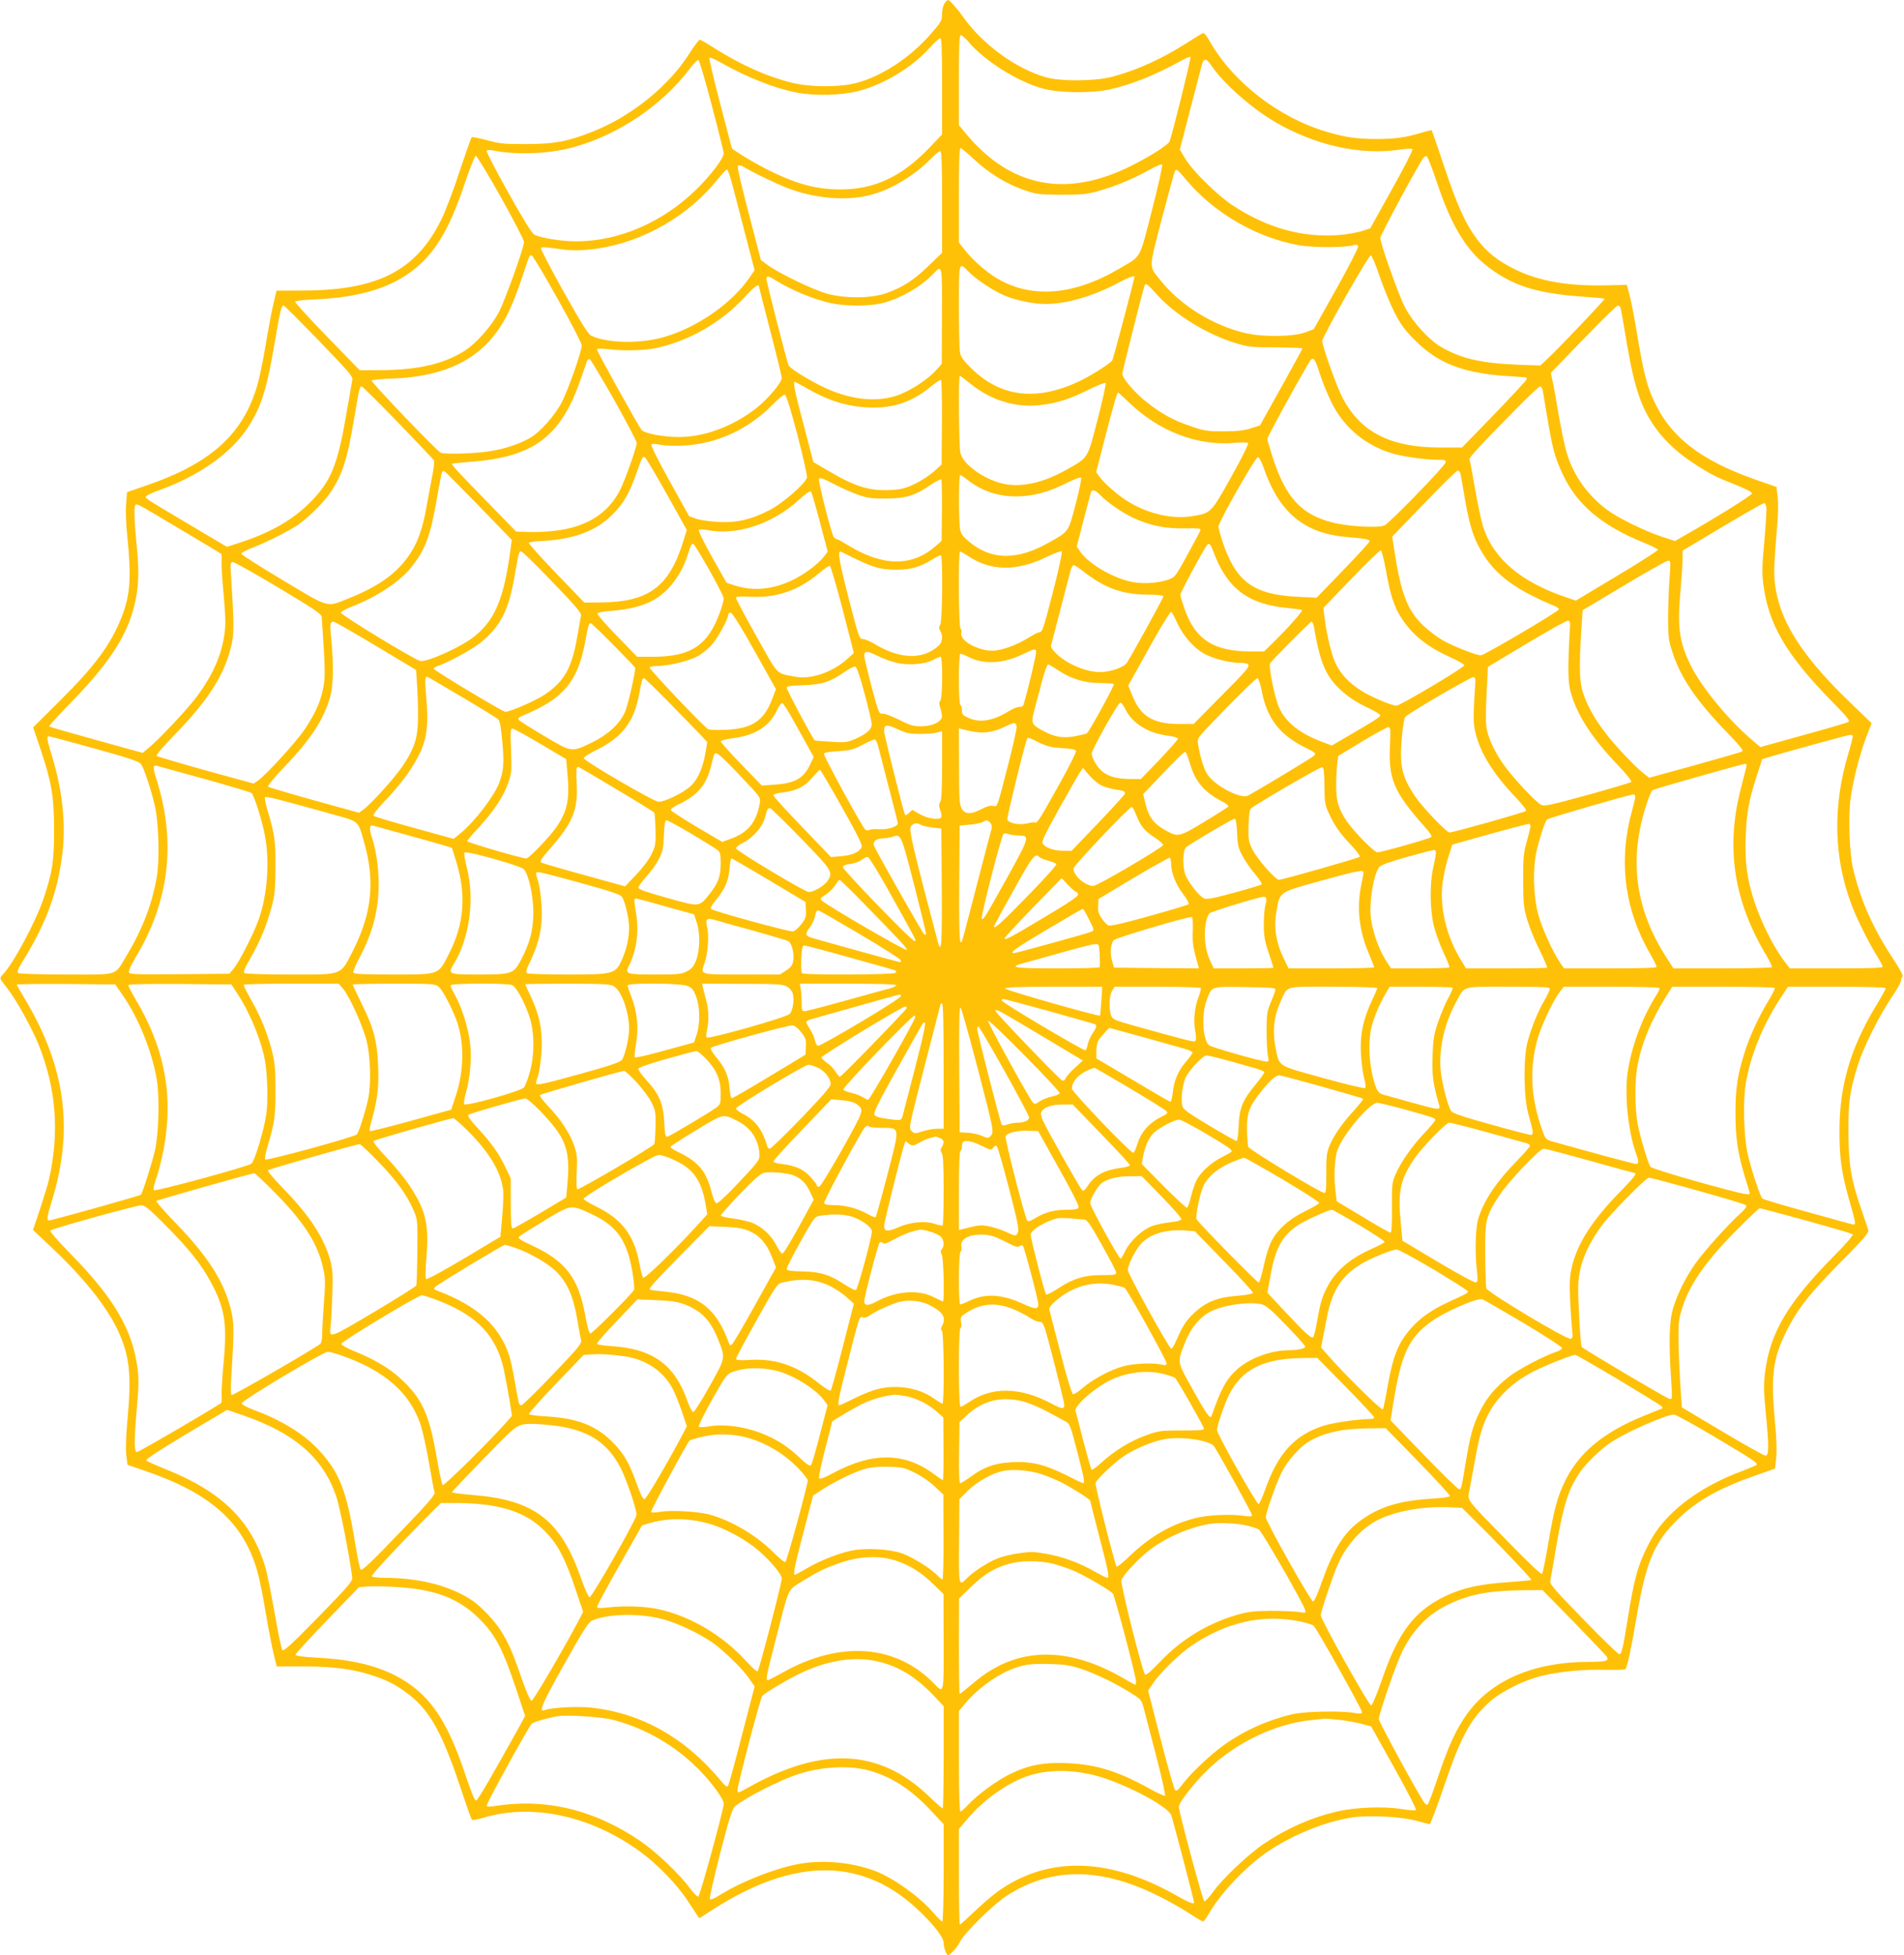 <?xml version="1.0" standalone="no"?>
<!DOCTYPE svg PUBLIC "-//W3C//DTD SVG 20010904//EN"
 "http://www.w3.org/TR/2001/REC-SVG-20010904/DTD/svg10.dtd">
<svg version="1.0" xmlns="http://www.w3.org/2000/svg"
 width="1247pt" height="1280pt" viewBox="0 0 1247 1280"
 preserveAspectRatio="xMidYMid meet">
<g transform="translate(0,1280) scale(0.1,-0.1)"
fill="#ffc107" stroke="none">
<path d="M6186 12778 c-9 -13 -16 -43 -16 -69 0 -43 -5 -52 -72 -129 -133
-154 -318 -277 -485 -322 -111 -30 -304 -30 -425 0 -167 41 -340 119 -519 233
-42 27 -81 49 -86 49 -6 0 -37 -42 -69 -92 -133 -210 -377 -408 -628 -508
-165 -66 -254 -83 -436 -83 -146 -1 -176 2 -260 25 -52 14 -98 23 -101 19 -4
-3 -39 -104 -79 -223 -39 -120 -92 -259 -117 -310 -164 -338 -417 -469 -905
-470 l-177 -1 -21 -89 c-11 -48 -34 -168 -50 -266 -16 -97 -41 -217 -55 -265
-93 -320 -305 -512 -731 -657 l-122 -42 -6 -76 c-4 -47 -1 -137 9 -227 26
-262 18 -374 -41 -521 -68 -173 -174 -316 -402 -542 l-175 -174 46 -136 c75
-223 91 -316 91 -532 1 -203 -10 -276 -66 -445 -53 -159 -203 -439 -273 -509
-12 -12 -15 -22 -9 -31 5 -6 26 -34 46 -61 59 -77 154 -250 199 -359 117 -287
140 -579 69 -890 -6 -27 -32 -112 -57 -188 l-47 -139 126 -119 c205 -193 355
-381 427 -533 79 -167 93 -290 67 -577 -11 -119 -14 -206 -9 -247 l8 -62 116
-40 c426 -145 642 -337 733 -652 14 -48 39 -169 55 -270 17 -101 40 -222 52
-271 l21 -87 172 0 c200 0 329 -17 459 -60 103 -35 156 -63 239 -127 132 -103
214 -251 324 -578 42 -126 80 -234 84 -238 4 -5 36 0 71 11 323 99 715 14
1039 -226 104 -76 236 -213 298 -308 28 -43 59 -89 67 -101 l15 -22 87 56
c544 351 998 344 1367 -21 93 -91 146 -163 146 -196 0 -30 19 -80 29 -80 15 1
61 51 77 85 27 57 217 245 306 303 294 190 616 189 1000 -3 59 -29 146 -79
193 -109 47 -31 90 -56 94 -56 5 0 21 21 36 48 84 144 248 316 397 416 164
108 368 190 542 217 106 17 323 6 420 -21 44 -12 84 -22 89 -23 5 -1 45 104
89 233 113 335 177 455 305 569 74 67 230 144 343 170 123 29 277 43 417 39
67 -1 124 0 128 4 12 12 35 117 74 344 64 369 116 490 278 645 120 116 265
197 497 278 l131 46 8 70 c5 46 2 127 -8 233 -28 303 -15 412 71 589 73 149
161 261 362 463 145 145 182 189 178 205 -2 11 -23 72 -45 136 -68 195 -84
296 -85 509 -1 197 9 266 61 435 34 112 139 322 217 438 36 53 66 105 66 115
0 10 4 22 10 28 7 7 -16 48 -66 124 -127 191 -215 391 -259 590 -23 104 -30
326 -16 444 16 123 60 295 104 411 l35 90 -138 133 c-352 337 -500 592 -500
864 0 40 7 150 15 243 11 112 13 194 8 239 l-8 68 -135 47 c-368 129 -565 284
-674 530 -42 95 -62 174 -101 406 -19 116 -43 240 -53 275 l-17 65 -135 -3
c-248 -6 -438 27 -595 103 -113 55 -188 114 -252 200 -76 101 -127 214 -214
473 -43 130 -81 237 -82 239 -2 2 -33 -5 -68 -16 -101 -31 -174 -41 -293 -41
-129 0 -200 10 -323 46 -315 91 -618 325 -772 597 -20 36 -37 55 -44 50 -7 -3
-53 -32 -102 -63 -167 -106 -327 -179 -489 -222 -110 -30 -339 -32 -436 -4
-200 57 -423 221 -550 406 -31 44 -82 100 -91 100 -5 0 -15 -10 -23 -22z m158
-253 c103 -123 327 -264 491 -306 105 -28 313 -30 430 -5 143 31 302 95 468
187 31 18 60 29 64 26 5 -6 -116 -495 -137 -553 -9 -22 -129 -99 -250 -159
-425 -213 -790 -142 -1082 208 l-48 58 0 295 c0 233 3 294 13 294 7 0 30 -20
51 -45z m-174 -290 l0 -315 -82 -86 c-183 -191 -360 -274 -582 -274 -158 0
-282 33 -463 121 -56 28 -135 72 -176 98 l-73 48 -77 293 c-42 161 -74 297
-71 302 3 4 38 -10 77 -33 171 -96 350 -167 494 -195 123 -23 293 -19 409 11
166 44 349 155 465 284 30 33 60 60 67 60 9 1 12 -68 12 -314z m-1508 -126
c43 -162 77 -302 78 -312 0 -32 -80 -139 -175 -233 -221 -218 -510 -344 -791
-344 -95 0 -227 21 -273 43 -17 8 -70 94 -172 276 -82 146 -145 269 -142 274
3 5 20 6 37 3 150 -31 354 -25 511 15 301 76 599 275 785 522 23 32 48 56 54
54 6 -2 46 -136 88 -298z m3270 264 c76 -114 258 -276 413 -368 265 -157 568
-224 827 -184 38 6 74 7 79 2 4 -4 -56 -123 -135 -263 l-142 -255 -55 -18
c-30 -9 -93 -21 -141 -25 -242 -21 -479 44 -707 195 -102 68 -262 226 -310
307 l-34 57 68 262 c38 144 72 277 77 295 12 42 30 41 60 -5z m-1547 -621 c96
-89 212 -160 330 -199 73 -25 94 -27 235 -28 132 0 168 3 239 23 108 29 234
82 335 138 44 25 83 41 87 37 5 -5 -25 -139 -66 -298 -84 -327 -68 -298 -206
-379 -305 -182 -585 -204 -815 -65 -69 42 -155 118 -205 182 l-39 49 0 309 c0
217 3 309 11 309 6 0 48 -35 94 -78z m-215 -274 l0 -333 -88 -85 c-99 -95
-166 -139 -274 -178 -100 -36 -272 -38 -393 -4 -90 25 -316 134 -386 186 l-46
34 -41 158 c-91 345 -116 453 -109 461 5 4 23 -1 40 -11 77 -46 248 -126 317
-149 175 -60 368 -72 515 -32 134 35 282 125 390 234 27 28 55 51 62 51 10 0
13 -68 13 -332z m-2889 30 c84 -150 152 -282 151 -293 -3 -45 -126 -385 -165
-459 -48 -91 -149 -205 -223 -252 -133 -85 -302 -125 -534 -127 l-154 -1 -213
219 c-117 121 -212 224 -210 230 2 6 64 13 143 16 288 13 495 78 647 204 135
112 225 267 322 558 33 97 65 177 71 177 7 0 81 -123 165 -272z m6130 98 c91
-274 186 -434 318 -540 164 -132 328 -186 623 -207 84 -6 155 -12 157 -15 4
-4 -290 -314 -369 -388 l-52 -49 -162 6 c-231 10 -364 42 -492 118 -78 47
-181 160 -231 255 -42 79 -163 419 -163 457 0 17 252 485 283 525 6 7 15 11
21 9 6 -2 36 -79 67 -171z m-4628 32 c9 -29 48 -178 87 -330 l72 -277 -33 -48
c-113 -166 -339 -325 -555 -388 -156 -47 -377 -43 -481 7 -21 10 -64 79 -181
287 -84 151 -151 279 -149 286 4 8 25 8 88 -1 111 -17 175 -17 289 0 297 45
593 216 780 452 29 35 56 64 60 64 5 0 15 -24 23 -52z m2991 -21 c182 -215
461 -375 737 -423 94 -16 304 -15 356 1 16 5 25 3 28 -7 3 -8 -61 -133 -142
-278 l-149 -265 -49 -19 c-82 -31 -280 -34 -397 -7 -213 49 -428 183 -556 344
-80 100 -80 68 7 404 44 166 82 306 86 313 10 17 17 11 79 -63z m-4122 -773
c89 -158 157 -290 158 -305 0 -37 -83 -276 -128 -367 -43 -86 -140 -197 -207
-237 -73 -42 -171 -75 -274 -90 -95 -15 -286 -20 -314 -9 -24 9 -459 463 -453
473 3 4 67 11 143 13 289 11 502 97 640 259 85 100 136 203 208 419 44 133 43
132 58 127 7 -2 83 -129 169 -283z m5384 146 c25 -74 69 -180 97 -235 42 -82
66 -115 137 -185 144 -145 305 -209 574 -230 72 -5 137 -10 144 -10 6 0 12 -5
12 -11 0 -6 -96 -109 -212 -230 l-213 -219 -135 0 c-335 0 -529 99 -649 329
-39 76 -131 334 -131 369 0 28 304 563 318 560 7 -2 34 -64 58 -138z m-2696
35 c50 -52 165 -129 239 -160 76 -32 190 -55 271 -55 133 0 310 51 467 135 74
39 113 54 113 42 0 -12 -139 -538 -145 -546 -11 -18 -116 -86 -192 -125 -291
-146 -535 -122 -733 74 -53 52 -68 74 -73 105 -4 22 -7 158 -7 303 0 290 0
289 60 227z m-171 -296 l-1 -311 -40 -45 c-60 -64 -178 -139 -261 -165 -143
-45 -317 -21 -491 66 -104 52 -204 116 -212 136 -12 29 -144 544 -144 562 0
24 13 23 58 -6 104 -65 243 -123 361 -150 94 -21 246 -22 333 -2 119 28 259
107 342 195 57 60 57 61 55 -280z m1404 147 c119 -135 330 -265 522 -323 82
-25 105 -27 263 -27 94 -1 172 -4 172 -7 0 -4 -63 -119 -139 -255 l-139 -249
-59 -19 c-44 -15 -87 -19 -178 -20 -109 0 -128 3 -215 33 -116 39 -197 84
-292 160 -76 59 -158 156 -158 184 0 13 132 534 145 575 8 22 20 13 78 -52z
m-2603 50 c0 -3 34 -134 75 -293 41 -158 75 -297 75 -308 0 -29 -88 -134 -163
-194 -151 -120 -341 -192 -508 -192 -97 -1 -223 22 -246 45 -16 16 -293 514
-293 527 0 8 21 9 73 3 97 -12 229 -9 302 5 221 44 439 169 592 336 57 63 93
90 93 71z m-2881 -357 c197 -204 223 -233 218 -257 -2 -15 -21 -121 -41 -235
-56 -327 -100 -432 -241 -572 -114 -113 -263 -197 -465 -261 l-74 -24 -231
137 c-327 194 -310 183 -294 197 8 7 43 23 79 36 244 86 454 229 565 385 99
140 139 257 191 565 37 218 47 260 61 260 5 0 109 -104 232 -231z m8525 214
c3 -10 21 -114 41 -232 51 -301 97 -432 199 -568 61 -80 142 -154 241 -218
102 -67 145 -89 275 -140 61 -24 105 -47 105 -55 0 -12 -232 -156 -442 -276
l-63 -36 -82 27 c-116 38 -292 124 -365 179 -125 95 -213 217 -259 361 -14 44
-39 159 -55 255 -16 96 -34 198 -41 227 l-11 52 213 220 c118 122 219 221 226
221 7 0 15 -8 18 -17z m-1969 -433 c15 -47 48 -128 73 -180 83 -171 231 -293
417 -343 71 -19 208 -37 283 -37 46 0 53 -3 50 -17 -5 -25 -367 -397 -401
-413 -39 -18 -239 -7 -339 19 -207 53 -307 163 -393 427 -19 59 -35 114 -35
121 0 12 169 322 268 491 31 55 40 47 77 -68z m-4622 -169 c81 -145 147 -271
147 -280 0 -31 -78 -249 -111 -313 -104 -197 -301 -282 -626 -270 l-53 2 -178
183 c-188 192 -247 255 -241 261 2 2 65 8 139 14 399 33 576 168 704 542 20
58 39 111 41 118 3 8 11 12 18 10 6 -3 78 -123 160 -267z m2330 109 c139 -113
303 -162 468 -141 110 14 189 40 313 102 55 27 103 46 107 42 4 -4 -19 -112
-52 -238 -68 -262 -59 -248 -202 -329 -155 -88 -302 -120 -421 -92 -125 30
-260 127 -276 201 -10 43 -14 505 -4 505 3 0 33 -22 67 -50z m-184 -256 l-2
-275 -51 -46 c-28 -25 -84 -62 -125 -81 -62 -30 -88 -36 -159 -40 -137 -7
-233 22 -411 128 l-94 55 -63 240 c-60 226 -72 285 -58 285 3 0 32 -16 64 -34
147 -86 268 -126 410 -133 164 -9 289 32 415 135 33 27 64 48 68 45 4 -3 7
-128 6 -279z m-3562 0 c125 -130 231 -241 235 -247 3 -7 0 -44 -7 -82 -8 -39
-26 -135 -40 -214 -29 -165 -64 -258 -130 -346 -81 -109 -198 -189 -378 -261
-152 -61 -123 -69 -434 117 -150 90 -273 168 -273 174 0 6 33 24 73 39 92 36
239 109 297 149 68 47 168 145 212 210 80 118 113 219 158 492 34 198 35 205
49 205 5 0 112 -106 238 -236z m7497 209 c3 -16 17 -98 31 -183 33 -198 48
-255 100 -365 92 -198 255 -336 529 -447 50 -20 92 -41 94 -47 2 -5 -118 -82
-267 -171 l-270 -162 -53 18 c-306 101 -488 255 -556 470 -12 38 -35 149 -52
248 -17 98 -33 183 -36 188 -6 9 66 88 306 331 79 81 150 147 157 147 6 0 14
-12 17 -27z m-2715 -73 c203 -196 453 -292 706 -269 39 4 74 3 79 -2 5 -4 -43
-101 -110 -221 -134 -240 -133 -238 -261 -258 -127 -20 -283 16 -414 96 -65
39 -158 120 -190 165 l-20 28 61 237 c60 230 76 284 83 284 2 0 32 -27 66 -60z
m-2167 -215 c37 -143 66 -270 63 -281 -8 -38 -157 -168 -242 -212 -122 -63
-216 -86 -338 -79 -55 3 -121 12 -146 21 l-46 17 -128 230 c-76 137 -124 234
-119 239 5 5 27 5 54 -1 25 -6 94 -9 155 -6 217 10 425 105 584 267 36 37 72
67 80 66 10 -1 35 -80 83 -261z m-856 -388 l132 -237 -24 -77 c-92 -294 -225
-393 -533 -397 l-114 -1 -183 190 c-101 105 -182 195 -180 200 1 6 29 11 62
12 224 9 372 62 484 173 73 72 112 140 159 274 36 103 39 108 54 103 6 -2 70
-110 143 -240z m3909 173 c102 -295 265 -432 547 -456 118 -10 148 -15 148
-27 0 -7 -79 -93 -174 -191 l-173 -179 -124 6 c-288 14 -403 97 -490 354 -16
48 -29 95 -29 105 0 30 243 458 259 455 8 -1 24 -31 36 -67z m-5136 -255 l213
-220 -7 -50 c-43 -331 -102 -474 -240 -583 -88 -70 -312 -170 -354 -159 -42
11 -521 302 -518 316 1 7 29 23 62 36 162 61 321 164 396 258 95 119 127 204
169 446 16 95 32 176 35 181 4 6 12 7 18 3 7 -5 108 -107 226 -228z m6425 218
c3 -10 14 -75 26 -145 25 -154 52 -253 87 -321 92 -183 222 -287 506 -405 15
-6 27 -16 27 -21 0 -13 -488 -301 -511 -301 -31 0 -176 57 -247 96 -37 21 -95
65 -130 98 -109 105 -150 216 -197 537 l-7 46 209 216 c114 119 213 216 220
216 6 1 14 -7 17 -16z m-3228 -44 c90 -72 199 -109 319 -109 107 0 209 27 325
85 51 26 96 43 100 38 5 -4 -11 -82 -35 -173 -49 -185 -43 -177 -170 -249
-207 -119 -376 -120 -521 -3 -48 39 -60 55 -66 87 -10 58 -10 355 1 355 4 0
26 -14 47 -31z m-711 -100 c58 -20 90 -24 180 -23 128 1 187 19 291 90 35 24
66 39 69 34 3 -5 5 -97 4 -205 l-2 -196 -41 -36 c-155 -134 -344 -132 -571 7
-36 22 -69 40 -74 40 -5 0 -14 6 -20 13 -15 19 -104 366 -97 382 4 11 28 2 98
-34 51 -27 125 -59 163 -72z m-255 -178 l51 -193 -27 -35 c-14 -19 -54 -55
-88 -80 -163 -121 -340 -158 -500 -104 l-48 16 -95 169 c-52 92 -91 172 -86
176 4 5 28 5 53 0 194 -38 427 38 603 198 38 36 73 60 78 55 4 -4 31 -95 59
-202z m1836 178 c43 -46 143 -115 215 -149 110 -51 209 -71 334 -69 92 2 109
0 107 -12 -2 -7 -40 -80 -85 -161 -79 -144 -82 -148 -127 -163 -70 -25 -175
-30 -253 -11 -120 28 -271 119 -322 194 l-23 34 44 171 c25 95 47 178 49 185
7 20 30 14 61 -19z m4363 -85 c1 -16 -5 -115 -14 -220 -15 -159 -16 -207 -6
-282 33 -258 150 -459 444 -759 113 -115 127 -133 110 -141 -10 -5 -143 -44
-296 -86 l-278 -77 -47 40 c-161 136 -339 352 -410 497 -73 149 -87 246 -67
472 8 92 15 192 15 222 l0 55 263 157 c144 86 267 156 272 154 6 -1 12 -16 14
-32z m-10387 -140 c145 -86 265 -158 267 -160 3 -2 4 -26 2 -52 -1 -26 5 -125
14 -220 12 -136 14 -190 5 -252 -19 -140 -76 -268 -179 -408 -62 -84 -257
-291 -322 -342 l-35 -29 -303 84 c-167 46 -306 86 -309 89 -3 3 60 72 139 153
249 255 367 433 418 635 29 115 34 216 17 388 -17 168 -20 263 -9 274 10 10
11 10 295 -160z m3464 -267 c52 -92 94 -175 94 -185 0 -11 -9 -44 -19 -74 -80
-232 -191 -308 -450 -308 l-98 0 -132 136 c-73 74 -130 141 -128 147 2 7 39
14 93 18 110 8 201 31 268 67 102 54 188 167 231 302 21 67 24 72 37 68 5 -2
52 -79 104 -171z m3299 126 c90 -244 226 -348 484 -373 51 -5 95 -11 98 -14 7
-6 -90 -116 -182 -206 l-66 -65 -92 0 c-238 2 -356 76 -427 273 -16 46 -30 90
-30 98 0 14 149 291 173 322 16 20 24 14 42 -35z m-1044 -250 c-69 -267 -74
-283 -96 -283 -8 0 -40 -17 -72 -37 -73 -46 -175 -83 -234 -83 -96 0 -215 67
-203 115 3 12 1 26 -5 29 -13 8 -16 506 -3 506 4 0 27 -14 52 -30 149 -100
319 -102 515 -6 50 24 94 40 99 36 4 -5 -19 -115 -53 -247z m2176 123 c28
-159 53 -238 102 -313 73 -112 169 -188 326 -259 47 -21 85 -43 85 -50 0 -14
-420 -264 -444 -264 -31 0 -173 60 -232 99 -79 50 -129 104 -164 172 -28 55
-62 195 -76 311 l-7 58 183 190 c101 105 188 189 194 187 5 -2 20 -61 33 -131z
m-5459 -76 c158 -164 192 -204 187 -222 -2 -13 -14 -76 -25 -140 -35 -202 -84
-289 -213 -376 -63 -41 -225 -112 -258 -112 -17 0 -469 272 -469 282 0 5 15
14 33 20 71 25 225 110 276 152 130 107 183 211 221 434 28 159 29 162 43 162
8 0 100 -90 205 -200z m1992 148 c114 -55 165 -68 263 -68 89 0 154 18 227 64
30 19 58 32 62 30 14 -9 10 -432 -4 -454 -10 -16 -10 -24 0 -40 19 -31 15 -74
-10 -97 -103 -94 -253 -90 -422 12 -32 19 -67 33 -78 32 -19 -2 -27 21 -91
270 -62 242 -74 313 -49 301 4 -2 50 -25 102 -50z m5324 -130 c-5 -68 -9 -184
-9 -258 0 -121 3 -144 29 -222 53 -164 155 -314 350 -516 85 -87 116 -126 107
-131 -7 -5 -147 -45 -312 -91 l-298 -82 -38 30 c-60 47 -194 190 -255 272 -70
93 -110 166 -139 250 -25 72 -28 173 -12 420 l8 125 270 161 c149 89 278 163
289 163 18 1 18 -5 10 -121z m-9109 -56 c240 -144 280 -171 282 -192 23 -332
25 -397 9 -468 -19 -92 -51 -163 -122 -269 -54 -80 -248 -293 -305 -334 l-28
-19 -313 86 c-172 48 -317 91 -322 95 -6 5 45 65 120 141 214 220 320 384 366
568 22 89 22 142 2 458 -7 96 -6 102 12 102 10 -1 145 -76 299 -168z m3694
-143 l73 -284 -44 -40 c-97 -87 -240 -136 -341 -115 -129 25 -104 0 -253 264
-74 132 -134 245 -134 252 0 9 24 11 98 7 165 -9 313 42 443 152 35 29 68 52
74 51 5 -1 43 -130 84 -287z m1580 247 c136 -106 253 -148 414 -149 62 0 107
-5 107 -10 0 -11 -213 -397 -241 -438 -21 -29 -109 -59 -175 -59 -90 0 -214
52 -284 119 -29 28 -40 45 -36 58 3 10 31 115 61 233 31 118 60 232 66 253 5
20 15 37 21 37 7 0 37 -20 67 -44z m615 -342 c41 -87 116 -168 189 -202 61
-29 159 -52 219 -52 26 0 50 -4 53 -10 10 -16 -12 -41 -191 -221 l-167 -169
-92 0 c-172 0 -255 50 -308 184 l-28 68 29 52 c16 28 77 138 136 244 59 105
112 190 117 186 5 -3 24 -39 43 -80z m-2771 -178 l139 -248 -26 -68 c-55 -140
-131 -190 -302 -198 -56 -2 -108 -1 -116 4 -33 20 -389 395 -383 404 3 6 26
10 51 10 68 0 192 29 252 58 29 14 73 47 98 74 42 45 114 175 114 206 0 7 8
12 17 10 10 -2 71 -99 156 -252z m5340 169 c-15 -247 -15 -364 1 -425 39 -153
138 -308 312 -489 57 -60 93 -105 88 -110 -5 -5 -135 -44 -288 -86 -246 -67
-282 -75 -303 -64 -33 18 -168 159 -231 244 -62 82 -109 175 -124 248 -8 36
-8 107 -2 232 l9 179 255 153 c140 84 262 152 270 150 10 -2 14 -13 13 -32z
m-7822 -133 l264 -158 8 -124 c4 -69 6 -168 4 -220 -4 -111 -28 -179 -102
-288 -49 -73 -207 -248 -255 -282 l-29 -21 -293 81 c-161 45 -297 85 -302 90
-5 5 41 61 111 134 171 178 259 315 298 464 18 70 20 215 5 361 -11 104 -9
121 14 121 8 0 132 -71 277 -158z m6145 121 c36 -214 73 -308 151 -387 61 -62
114 -98 208 -143 41 -19 75 -40 75 -47 0 -10 -39 -35 -251 -158 l-66 -39 -69
26 c-141 53 -235 128 -277 223 -28 61 -70 269 -59 289 13 21 263 273 272 273
5 0 12 -17 16 -37z m-4588 -116 c78 -79 142 -146 142 -149 0 -40 -48 -247 -67
-290 -35 -78 -111 -148 -216 -199 -135 -65 -130 -66 -310 41 -86 50 -161 98
-168 106 -9 11 -4 17 27 30 260 107 357 220 405 474 22 119 25 130 38 130 4 0
71 -64 149 -143z m2768 -41 c4 -11 -49 -235 -82 -348 -3 -11 -14 -17 -27 -16
-12 1 -44 -12 -72 -29 -102 -63 -188 -77 -262 -43 -37 16 -43 23 -43 49 0 16
-4 33 -10 36 -14 9 -13 335 0 335 6 0 29 -9 51 -20 100 -52 226 -46 354 15 82
39 84 39 91 21z m-931 -71 c78 -23 194 -17 252 13 23 12 47 22 53 22 15 0 14
-272 -2 -288 -9 -9 -8 -21 1 -50 7 -21 11 -47 10 -57 -7 -33 -67 -60 -135 -60
-52 0 -74 6 -146 43 -46 23 -95 41 -108 40 -23 -3 -26 4 -72 177 -26 99 -48
190 -48 202 0 32 19 33 81 2 30 -15 81 -35 114 -44z m1080 -56 c83 -55 170
-81 273 -81 45 0 84 -3 87 -7 5 -8 -162 -313 -177 -322 -5 -3 -40 -12 -77 -19
-80 -15 -137 -5 -215 38 -69 38 -74 49 -54 124 9 35 31 118 49 186 17 67 37
122 43 122 6 0 38 -19 71 -41z m-1273 -149 c26 -96 47 -187 47 -201 1 -33 -30
-62 -104 -95 -57 -25 -66 -26 -164 -20 -57 3 -105 7 -106 9 -26 36 -185 335
-183 345 2 10 29 14 108 16 120 3 179 22 270 86 30 21 62 37 70 36 11 -1 29
-52 62 -176z m-2639 -22 c122 -72 230 -138 239 -147 12 -12 19 -49 28 -149 12
-142 9 -187 -21 -268 -33 -87 -160 -253 -254 -330 l-44 -36 -257 71 c-142 39
-262 75 -267 80 -7 7 25 46 87 112 53 55 120 138 149 183 106 160 127 251 110
463 -11 127 -10 153 3 153 3 0 105 -59 227 -132z m6640 107 c-1 -11 -5 -78 -9
-150 -5 -104 -3 -143 10 -195 34 -135 117 -268 265 -423 44 -46 71 -81 65 -86
-10 -10 -476 -141 -500 -141 -21 0 -179 166 -229 240 -84 128 -100 196 -84
379 6 69 16 132 23 138 24 26 431 263 446 260 8 -1 14 -12 13 -22z m-5298
-127 c77 -79 169 -173 204 -209 l63 -67 -11 -67 c-18 -101 -48 -172 -93 -217
-45 -45 -172 -108 -215 -107 -30 0 -483 264 -490 285 -2 7 38 32 89 57 161 79
240 182 273 357 19 101 22 110 32 110 5 0 71 -64 148 -142z m3899 55 c35 -177
116 -282 278 -364 78 -39 80 -41 62 -58 -16 -15 -364 -224 -431 -260 -48 -25
-224 69 -268 143 -23 39 -46 115 -59 198 -7 36 -5 37 185 232 105 108 197 196
204 196 7 0 19 -33 29 -87z m-3071 -184 c32 -57 76 -136 97 -174 l39 -71 -23
-49 c-43 -91 -99 -123 -233 -132 l-84 -6 -134 139 c-74 76 -134 144 -135 150
0 6 39 16 87 22 144 19 237 81 285 189 11 24 25 42 31 40 7 -2 38 -50 70 -108z
m2174 74 c45 -97 151 -164 285 -180 35 -5 63 -13 63 -19 0 -6 -55 -68 -121
-138 l-122 -126 -68 0 c-84 0 -139 14 -182 47 -33 25 -72 89 -72 120 0 25 173
333 187 333 7 0 20 -17 30 -37z m-709 -120 c2 -12 -22 -119 -53 -240 -77 -299
-72 -286 -101 -279 -16 4 -41 -3 -74 -20 -71 -37 -108 -37 -131 1 -15 27 -18
59 -18 279 l-1 248 23 -6 c115 -33 184 -29 282 18 57 28 69 28 73 -1z m-772
-20 c49 -23 73 -28 139 -28 44 0 95 4 113 9 l32 9 0 -222 c0 -156 -4 -227 -12
-241 -10 -15 -10 -27 0 -55 8 -19 10 -39 7 -45 -13 -21 -89 -10 -140 19 l-50
29 -22 -20 c-18 -17 -24 -18 -28 -7 -16 47 -135 521 -135 541 0 47 15 48 96
11z m3217 -111 c-10 -212 28 -300 221 -517 38 -42 56 -69 50 -75 -11 -11 -326
-100 -353 -100 -21 0 -157 138 -201 204 -55 81 -70 134 -69 239 0 50 4 114 7
140 l7 48 155 94 c85 51 163 94 172 94 15 1 16 -11 11 -127z m-5564 18 l169
-100 7 -78 c17 -183 4 -255 -68 -363 -41 -61 -182 -209 -200 -209 -27 -1 -387
104 -387 113 0 5 34 46 76 90 97 105 160 200 192 290 23 68 24 80 19 215 -5
121 -4 142 9 142 8 0 91 -45 183 -100z m8595 52 c2 -4 -11 -57 -29 -117 -103
-342 -96 -680 22 -990 33 -89 114 -251 164 -330 21 -34 39 -67 39 -74 0 -8
-83 -11 -304 -11 l-304 0 -29 38 c-75 95 -162 270 -207 411 -45 143 -59 248
-53 411 6 158 20 238 73 402 l35 108 67 20 c119 35 497 139 509 139 6 1 14 -2
17 -7z m-11517 -82 c219 -60 292 -85 305 -101 20 -24 68 -169 93 -279 25 -112
31 -353 11 -466 -30 -173 -95 -341 -195 -507 -85 -140 -44 -127 -394 -127
-166 0 -308 4 -316 9 -12 7 -6 23 31 83 156 253 231 463 259 723 19 184 -4
394 -67 602 -36 118 -40 143 -25 143 5 0 139 -36 298 -80z m6190 38 c53 -26
80 -32 150 -36 59 -3 86 -9 90 -18 3 -8 -46 -105 -108 -216 -127 -229 -147
-260 -159 -253 -5 3 -29 1 -53 -6 -50 -12 -121 1 -130 25 -4 11 106 463 128
524 6 17 9 16 82 -20z m-1058 -15 c5 -21 37 -143 70 -271 34 -128 61 -237 61
-242 0 -21 -63 -42 -119 -39 -31 2 -62 0 -69 -5 -9 -5 -19 -3 -27 5 -26 28
-273 482 -269 494 3 8 36 14 94 17 76 5 98 10 157 41 37 19 73 35 80 36 7 0
17 -16 22 -36z m2045 -124 c34 -117 95 -188 214 -248 23 -12 40 -26 37 -31 -3
-5 -74 -50 -157 -100 -170 -103 -172 -103 -265 -50 -68 39 -99 82 -120 164
l-16 67 59 62 c164 173 209 217 218 214 4 -1 18 -37 30 -78z m-2950 -74 c137
-144 138 -146 132 -183 -23 -125 -74 -190 -186 -232 l-60 -22 -167 98 c-91 55
-168 104 -170 111 -2 6 20 22 49 36 123 57 183 126 213 245 9 37 19 73 21 80
8 28 37 5 168 -133z m6593 53 c-3 -13 -19 -75 -35 -138 -102 -391 -48 -740
172 -1105 19 -32 33 -62 30 -67 -3 -4 -149 -8 -325 -8 l-319 0 -44 68 c-206
319 -250 641 -135 999 16 51 35 96 42 100 14 9 585 171 606 172 9 1 12 -6 8
-21z m-10097 -78 c162 -45 300 -86 307 -92 17 -14 68 -175 88 -278 32 -172 16
-392 -42 -553 -32 -90 -126 -275 -163 -319 l-28 -33 -326 -3 c-283 -2 -327 -1
-332 12 -3 9 16 52 44 98 221 366 267 756 137 1165 -25 80 -24 97 3 89 10 -3
150 -41 312 -86z m2695 -66 c135 -80 247 -149 250 -155 3 -5 7 -55 8 -111 2
-96 0 -107 -27 -162 -17 -35 -59 -91 -101 -134 l-71 -75 -264 73 c-146 40
-273 77 -283 82 -15 8 -7 20 58 95 146 166 181 253 172 419 -5 91 -3 114 10
114 2 0 114 -66 248 -146z m4639 21 c1 -113 3 -124 33 -188 36 -77 70 -124
151 -210 32 -34 51 -62 46 -67 -10 -9 -505 -150 -528 -150 -23 0 -144 138
-173 198 -26 52 -28 66 -26 156 2 66 7 104 15 112 26 25 453 274 467 271 10
-1 14 -29 15 -122z m-1465 5 c20 -10 55 -21 76 -25 76 -12 86 -16 83 -30 -2
-7 -81 -95 -176 -194 l-174 -181 -54 0 c-59 0 -111 17 -133 44 -12 14 1 42
104 229 65 116 127 225 138 241 l20 28 39 -46 c22 -26 57 -55 77 -66z m-1694
-146 c106 -189 136 -250 128 -262 -21 -33 -59 -50 -129 -57 l-72 -6 -188 196
c-104 108 -189 201 -189 208 0 7 24 15 62 19 88 10 142 37 193 97 24 28 46 51
50 51 4 0 69 -111 145 -246z m5195 71 c0 -8 -9 -48 -20 -88 -92 -326 -53 -647
116 -939 24 -42 44 -82 44 -88 0 -7 -99 -10 -304 -10 l-303 0 -26 38 c-54 82
-120 230 -144 321 -31 118 -35 294 -10 407 19 83 55 195 69 209 8 9 533 161
566 164 6 0 12 -6 12 -14z m-8565 -107 c216 -60 197 -45 239 -191 73 -251 52
-462 -67 -700 -90 -178 -64 -167 -416 -167 -157 0 -292 4 -299 9 -11 6 -2 28
37 96 65 113 106 214 139 334 22 83 25 118 26 261 1 172 -5 218 -50 368 -14
45 -22 87 -19 92 5 9 65 -6 410 -102z m5300 -22 c28 -69 52 -97 123 -143 29
-19 51 -40 49 -46 -6 -18 -430 -267 -456 -267 -53 0 -131 67 -131 114 0 18
370 408 383 403 5 -1 19 -29 32 -61z m-2196 -148 c204 -210 207 -216 172 -274
-19 -31 -91 -74 -124 -74 -26 0 -477 271 -477 286 0 8 22 25 49 38 64 33 125
103 141 163 16 60 19 65 35 61 7 -2 99 -92 204 -200z m2853 40 c3 -81 8 -101
36 -153 18 -33 55 -87 83 -119 27 -32 46 -62 42 -66 -4 -4 -86 -29 -182 -55
-140 -38 -178 -45 -197 -36 -32 14 -109 115 -123 160 -18 61 -14 155 7 174 25
22 305 187 318 187 8 0 13 -33 16 -92z m-3570 -9 c84 -50 161 -98 171 -107 13
-11 17 -31 17 -80 0 -87 -15 -130 -66 -196 -77 -97 -64 -96 -283 -35 -134 37
-191 57 -191 67 0 7 24 40 53 73 30 32 67 85 83 116 25 50 29 72 32 156 3 71
7 97 17 97 7 0 82 -41 167 -91z m1953 75 c8 -9 13 -24 11 -33 -3 -9 -44 -164
-91 -346 -47 -181 -90 -347 -96 -367 -24 -92 -29 -29 -27 345 l3 382 65 6 c36
3 74 10 85 17 26 15 31 15 50 -4z m-454 -14 c10 -6 45 -14 77 -18 l57 -7 3
-388 c2 -377 -3 -442 -27 -349 -168 634 -191 735 -174 754 18 20 36 23 64 8z
m3993 -11 c-1 -8 -12 -52 -25 -99 -21 -75 -24 -106 -23 -255 0 -155 3 -178 27
-260 15 -49 51 -138 81 -197 29 -59 51 -110 48 -113 -3 -3 -124 -5 -268 -5
l-263 0 -41 68 c-90 153 -132 337 -112 493 6 46 22 121 37 166 l26 83 52 15
c265 75 444 123 452 121 6 -2 9 -9 9 -17z m-7364 -54 c113 -31 226 -63 252
-71 l48 -15 25 -80 c70 -223 57 -413 -44 -612 -71 -141 -59 -137 -368 -137
-201 0 -255 3 -259 13 -2 7 16 52 41 99 87 164 125 310 125 483 0 105 -17 222
-46 308 -17 50 -13 80 8 72 7 -2 105 -29 218 -60z m4009 -5 c78 0 76 -7 -74
-278 -149 -267 -153 -274 -165 -267 -10 6 129 548 143 557 6 3 21 2 34 -3 14
-5 41 -9 62 -9z m-682 -324 c45 -176 81 -322 78 -324 -2 -2 -8 -1 -13 2 -10 6
-315 545 -328 579 -10 26 14 47 55 48 20 1 47 5 61 9 62 21 58 31 147 -314z
m3417 208 c-1 -10 -8 -54 -18 -96 -23 -109 -21 -271 4 -378 12 -46 40 -126 64
-176 24 -51 42 -95 38 -98 -3 -3 -90 -6 -193 -6 l-188 0 -19 28 c-53 75 -98
192 -113 296 -14 102 15 287 54 340 9 12 70 34 183 66 93 26 174 47 179 45 6
-1 10 -11 9 -21z m-5973 -105 c32 -36 62 -176 62 -284 -1 -114 -22 -197 -80
-308 -49 -93 -60 -97 -280 -97 -194 0 -201 3 -164 64 106 171 141 426 89 633
-14 52 -20 97 -16 101 14 14 370 -87 389 -109z m3376 80 c7 -7 33 -17 59 -24
27 -7 50 -17 52 -23 2 -7 -83 -101 -189 -209 -172 -177 -219 -219 -219 -198 0
4 57 110 128 236 124 224 141 246 169 218z m-970 -251 c176 -317 167 -298 151
-298 -18 0 -468 465 -468 483 0 10 16 17 49 21 27 4 60 15 73 26 13 11 30 19
39 20 10 0 65 -89 156 -252z m1833 208 c0 -58 29 -133 76 -196 28 -36 43 -65
38 -70 -5 -5 -122 -40 -259 -78 -179 -50 -255 -67 -268 -60 -9 5 -29 26 -43
47 -19 30 -25 49 -22 82 l3 44 229 137 c127 75 233 135 238 132 4 -3 8 -20 8
-38z m-2634 -108 l239 -143 3 -51 c3 -45 -1 -57 -30 -95 -19 -24 -43 -45 -54
-47 -25 -4 -523 133 -537 147 -6 6 5 26 31 58 60 72 84 128 90 206 3 37 8 67
12 67 5 0 115 -64 246 -142z m3894 49 c0 -6 -7 -44 -15 -82 -31 -147 -14 -300
50 -448 19 -46 35 -86 35 -90 0 -4 -126 -7 -280 -7 l-281 0 -36 75 c-47 99
-61 196 -44 293 24 137 11 127 286 204 250 69 285 76 285 55z m-5130 -67 c186
-51 260 -75 272 -90 20 -25 48 -142 48 -203 0 -67 -17 -143 -46 -208 -43 -96
-53 -99 -357 -99 -139 0 -258 4 -265 8 -10 7 -5 26 23 83 58 123 79 224 72
354 -3 61 -13 133 -21 160 -20 63 -20 65 2 65 10 0 132 -31 272 -70z m3250
-60 c5 0 10 -8 10 -17 0 -13 -70 -59 -223 -150 -233 -139 -257 -151 -257 -135
0 5 84 96 186 201 l187 192 43 -46 c24 -25 48 -45 54 -45z m-1420 -47 c274
-280 312 -321 309 -332 -4 -11 -526 292 -558 324 -11 11 -7 17 27 38 22 14 49
42 62 61 12 20 25 36 28 36 4 0 63 -57 132 -127z m2663 5 c2 -7 -1 -29 -6 -48
-6 -19 -10 -75 -10 -125 0 -73 6 -107 32 -183 17 -51 31 -95 31 -98 0 -2 -88
-4 -196 -4 l-195 0 -27 58 c-40 87 -42 240 -3 301 7 11 320 108 358 110 6 1
13 -5 16 -11z m-3918 -57 l170 -47 17 -50 c24 -69 23 -180 -2 -248 -17 -44
-28 -58 -61 -75 -35 -19 -57 -21 -207 -21 -192 0 -201 3 -172 59 49 98 66 223
46 340 -8 47 -13 88 -10 93 6 9 -4 12 219 -51z m2758 -82 c35 -70 35 -70 14
-79 -27 -12 -492 -140 -507 -140 -33 0 14 34 218 155 125 74 230 135 234 135
3 0 22 -32 41 -71z m-1495 -99 c144 -85 262 -161 262 -167 0 -7 -2 -13 -4 -13
-7 0 -544 149 -583 161 -39 13 -41 25 -9 68 14 19 28 48 32 65 8 40 13 48 28
44 7 -2 130 -73 274 -158z m2174 28 c-4 -78 2 -113 34 -226 l6 -22 -278 2
-278 3 -13 45 c-14 47 -10 107 10 134 12 16 490 157 512 152 6 -2 9 -37 7 -88z
m-2872 -3 c113 -32 213 -61 222 -66 23 -12 41 -82 33 -129 -5 -29 -15 -43 -47
-64 l-40 -26 -249 0 c-282 0 -272 -3 -244 77 21 63 30 176 16 233 -12 56 -4
63 58 45 25 -8 138 -39 251 -70z m2262 -157 c2 -40 2 -76 0 -80 -2 -5 -127 -8
-278 -8 -269 0 -320 6 -236 30 20 5 132 37 247 69 116 33 222 60 237 60 26 1
26 0 30 -71z m-1629 -19 c161 -44 293 -82 295 -84 2 -2 1 -8 -3 -14 -7 -13
-593 -15 -611 -3 -7 4 -9 37 -6 95 3 68 8 87 19 87 9 0 146 -36 306 -81z
m-4770 -244 c104 -149 191 -365 223 -549 20 -112 14 -353 -11 -466 -18 -80
-81 -280 -93 -292 -7 -7 -582 -168 -601 -168 -17 0 -14 21 23 143 140 462 82
871 -185 1313 -27 45 -49 85 -49 88 0 3 145 5 322 4 l323 -3 48 -70z m745 20
c86 -129 160 -306 187 -447 16 -85 21 -261 10 -346 -15 -107 -76 -312 -99
-331 -22 -18 -628 -183 -638 -173 -5 5 -1 28 7 53 30 85 56 195 70 299 42 309
-19 595 -191 887 -30 51 -54 97 -54 103 0 7 103 9 337 8 l338 -3 33 -50z m698
23 c44 -53 131 -245 155 -343 26 -106 30 -285 10 -380 -19 -87 -61 -218 -74
-232 -17 -17 -590 -174 -600 -164 -5 5 3 46 17 92 45 151 51 197 50 369 -1
143 -4 178 -26 261 -32 119 -75 221 -137 330 -27 46 -47 87 -44 92 2 4 143 7
313 7 l308 0 28 -32z m627 12 c26 -21 94 -152 122 -235 47 -142 43 -323 -12
-485 l-28 -85 -264 -73 c-145 -40 -266 -70 -269 -67 -3 3 0 25 6 48 42 144 54
232 49 367 -6 170 -28 256 -107 416 -33 67 -60 124 -60 128 0 3 121 6 269 6
252 0 270 -1 294 -20z m480 11 c29 -11 85 -116 117 -216 31 -99 31 -241 0
-353 -12 -45 -30 -91 -39 -102 -21 -24 -382 -125 -391 -109 -4 6 1 40 12 77
27 99 38 224 27 321 -11 97 -56 242 -100 317 -16 28 -29 57 -29 63 0 14 366
16 403 2z m664 -6 c51 -26 103 -167 103 -282 0 -61 -28 -178 -48 -203 -13 -15
-84 -39 -269 -90 -245 -68 -293 -78 -293 -62 0 4 7 30 16 57 8 28 18 100 21
160 7 129 -14 231 -72 354 -19 40 -35 75 -35 77 0 2 123 4 273 4 224 0 279 -3
304 -15z m486 0 c29 -12 39 -24 56 -70 26 -69 27 -179 3 -250 l-17 -50 -190
-52 c-104 -29 -192 -50 -197 -45 -4 4 0 45 8 92 18 102 7 209 -32 306 -13 33
-24 66 -24 72 0 19 347 16 393 -3z m651 -4 c17 -9 34 -30 38 -46 11 -40 1
-110 -20 -133 -19 -22 -531 -167 -544 -154 -4 4 -3 25 2 47 14 60 12 134 -6
200 -9 33 -19 70 -21 83 l-5 22 263 -1 c231 0 268 -3 293 -18z m716 9 c0 -5
-19 -14 -42 -21 -24 -6 -155 -42 -291 -80 -136 -38 -256 -69 -267 -69 -18 0
-20 7 -20 59 0 32 -3 73 -6 90 l-6 31 316 0 c195 0 316 -4 316 -10z m1343
-102 c-3 -51 -7 -95 -9 -97 -7 -8 -618 166 -622 177 -3 9 79 12 317 12 l320 0
-6 -92z m651 84 c3 -5 -4 -32 -15 -61 -26 -68 -34 -152 -21 -221 6 -33 7 -59
1 -64 -9 -10 -39 -2 -392 96 -133 37 -150 44 -159 67 -17 42 -14 136 6 165
l16 26 280 0 c153 0 281 -4 284 -8z m489 -12 c-1 -8 -14 -44 -29 -80 -26 -59
-28 -76 -29 -185 0 -66 4 -139 8 -162 8 -37 6 -43 -8 -43 -34 0 -360 93 -377
107 -41 35 -50 200 -17 290 36 98 23 94 253 91 172 -3 201 -5 199 -18z m667
11 c0 -5 -16 -42 -35 -82 -58 -122 -79 -225 -72 -349 4 -58 13 -130 21 -160 9
-30 12 -58 7 -63 -5 -5 -130 25 -277 66 -308 85 -284 69 -312 209 -19 99 -8
195 32 284 53 115 15 104 346 104 164 0 290 -4 290 -9z m493 3 c4 -4 -9 -34
-28 -68 -18 -33 -48 -104 -66 -156 -28 -83 -33 -111 -37 -225 -4 -127 3 -180
44 -322 9 -32 -5 -30 -171 16 -77 22 -159 44 -183 51 -35 9 -46 18 -57 44 -43
103 -59 276 -35 391 13 62 52 158 96 232 l25 43 203 0 c111 0 206 -3 209 -6z
m637 -8 c0 -8 -16 -42 -35 -75 -44 -74 -89 -188 -112 -277 -27 -108 -24 -363
7 -469 34 -122 36 -135 14 -135 -11 1 -129 31 -263 69 -178 49 -248 73 -257
87 -23 34 -62 189 -69 270 -12 140 25 304 101 443 60 110 29 101 341 101 231
0 273 -2 273 -14z m720 4 c0 -5 -13 -32 -30 -58 -90 -146 -159 -338 -181 -499
-20 -148 5 -381 55 -522 20 -55 20 -71 0 -71 -14 0 -281 72 -540 145 -50 14
-52 17 -72 72 -79 219 -88 417 -27 618 26 85 99 238 141 292 l25 33 315 0
c199 0 314 -4 314 -10z m754 2 c2 -4 -16 -41 -41 -82 -62 -101 -125 -237 -157
-340 -46 -146 -60 -233 -60 -395 0 -166 15 -266 64 -427 17 -53 30 -99 30
-102 0 -14 -63 0 -344 78 -164 46 -302 90 -307 97 -17 27 -67 194 -83 278 -20
105 -21 285 -1 388 28 147 90 296 186 448 l41 65 333 0 c184 0 336 -3 339 -8z
m726 -2 c0 -6 -31 -62 -69 -124 -163 -272 -234 -517 -234 -811 0 -181 14 -277
68 -466 40 -139 42 -152 18 -145 -10 2 -144 39 -298 82 -154 42 -286 81 -292
87 -15 11 -75 194 -98 297 -25 116 -31 345 -11 460 32 183 110 375 222 548
l54 82 320 0 c208 0 320 -4 320 -10z m-6450 -52 c0 -17 -528 -331 -544 -325
-7 3 -16 20 -20 38 -3 19 -18 51 -31 71 -14 21 -25 42 -25 47 0 6 17 15 38 20
20 6 156 44 302 85 146 41 268 75 273 75 4 1 7 -5 7 -11z m972 -98 c160 -45
295 -83 300 -86 13 -8 10 -21 -17 -60 -13 -20 -27 -51 -31 -70 -3 -19 -10 -37
-15 -40 -11 -6 -549 313 -549 326 0 6 5 10 10 10 6 0 141 -36 302 -80z m-692
-360 l0 -410 -44 0 c-24 0 -67 -8 -95 -17 -50 -16 -53 -16 -71 3 -19 19 -18
24 85 424 58 223 105 406 105 408 0 1 5 2 10 2 7 0 10 -143 10 -410z m-242
380 c-5 -15 -428 -450 -438 -450 -4 0 -17 16 -28 34 -12 19 -37 45 -56 58 -20
13 -36 29 -36 35 0 13 526 332 548 333 8 0 12 -5 10 -10z m468 -406 c96 -369
102 -400 89 -421 -18 -27 -21 -28 -70 -7 -21 9 -61 17 -89 18 l-51 3 -3 414
c-2 312 1 410 9 402 7 -7 58 -191 115 -409z m415 225 l271 -162 -50 -46 c-28
-25 -56 -56 -62 -69 -7 -15 -16 -20 -25 -15 -24 14 -435 442 -435 454 0 17 9
12 301 -162z m-837 99 c-69 -136 -289 -518 -298 -518 -6 0 -22 8 -36 17 -13 9
-46 22 -74 28 -27 6 -51 16 -53 22 -5 14 447 483 465 483 9 0 8 -8 -4 -32z
m956 -475 c0 -6 -23 -16 -51 -22 -28 -6 -65 -21 -81 -32 -25 -18 -32 -19 -43
-8 -24 26 -295 519 -294 536 0 20 469 -454 469 -474z m-945 174 c-40 -155 -77
-298 -82 -317 -11 -39 -8 -38 -117 -23 -37 5 -63 14 -69 24 -8 13 23 77 148
300 87 156 162 290 168 296 29 38 18 -24 -48 -280z m-747 224 c29 -38 33 -50
30 -95 l-3 -51 -235 -142 c-129 -78 -240 -142 -246 -143 -7 0 -13 27 -16 68
-6 77 -30 133 -91 205 -24 29 -36 52 -31 57 14 14 506 150 534 147 15 -1 36
-18 58 -46z m1330 -251 c89 -160 162 -297 162 -305 0 -20 -32 -35 -73 -35 -19
0 -49 -5 -67 -11 -24 -9 -34 -9 -40 0 -10 16 -160 601 -160 624 0 9 4 17 8 17
4 0 81 -131 170 -290z m909 220 c120 -34 242 -68 271 -76 28 -8 52 -19 52 -25
0 -6 -18 -31 -39 -55 -53 -61 -82 -125 -90 -204 -4 -36 -11 -64 -16 -63 -6 1
-117 65 -247 143 l-238 141 0 45 c0 25 5 55 11 67 10 20 69 87 76 87 1 0 100
-27 220 -60z m-2864 -141 c69 -72 97 -136 97 -226 0 -70 -1 -73 -32 -96 -46
-34 -300 -185 -318 -189 -12 -2 -16 16 -20 97 -6 119 -32 181 -117 274 -29 33
-53 65 -53 73 0 9 61 30 183 65 100 28 188 52 196 52 8 1 37 -22 64 -50z
m3425 -14 c70 -20 151 -42 180 -51 28 -8 52 -19 52 -25 0 -5 -25 -40 -55 -77
-88 -105 -109 -158 -113 -274 -2 -54 -8 -98 -13 -98 -6 0 -86 45 -180 101
-131 78 -170 106 -175 126 -13 49 2 159 27 200 36 58 109 133 131 133 11 0 77
-16 146 -35z m-2690 -46 c46 -23 82 -69 82 -107 0 -16 -57 -82 -192 -222 -106
-110 -199 -200 -206 -200 -7 0 -14 6 -16 13 -31 108 -79 173 -158 213 -26 13
-48 30 -48 37 0 15 447 285 474 286 11 1 40 -9 64 -20z m2035 -130 c122 -72
230 -140 241 -149 18 -18 17 -19 -33 -44 -76 -39 -127 -97 -150 -169 -10 -34
-23 -63 -28 -64 -16 -6 -403 399 -403 420 0 55 63 113 148 136 2 1 103 -58
225 -130z m-3224 36 c38 -42 83 -102 98 -133 26 -52 28 -65 26 -160 -1 -56 -5
-107 -8 -112 -11 -19 -494 -302 -504 -296 -6 4 -7 49 -4 114 5 93 2 115 -17
172 -27 79 -89 174 -171 259 -36 38 -57 67 -52 72 8 8 522 156 550 158 6 1 43
-33 82 -74z m4489 -29 c145 -41 266 -76 269 -79 3 -4 -25 -39 -61 -79 -79 -86
-131 -162 -160 -232 -17 -43 -21 -71 -20 -178 1 -103 -2 -128 -13 -128 -24 0
-493 284 -498 302 -3 9 -7 59 -8 110 -2 111 14 154 94 254 57 71 94 104 118
104 9 0 134 -34 279 -74z m-5122 -158 c173 -179 201 -255 179 -491 l-7 -77
-167 -100 c-91 -54 -173 -100 -181 -102 -12 -3 -14 22 -15 162 l0 165 -37 77
c-43 90 -90 155 -183 256 -43 46 -64 77 -58 83 9 9 345 106 374 108 8 1 51
-36 95 -81z m2073 44 c52 -38 53 -34 -93 -296 -79 -140 -144 -246 -152 -246
-8 0 -14 4 -14 9 0 4 -18 29 -40 54 -46 51 -100 76 -187 86 -33 3 -58 11 -58
17 0 7 85 101 190 209 l189 198 70 -6 c45 -4 79 -13 95 -25z m3579 -32 c194
-54 212 -60 212 -72 0 -6 -33 -46 -74 -89 -82 -87 -150 -185 -187 -269 -22
-51 -24 -66 -23 -217 1 -115 -2 -163 -10 -163 -6 0 -88 46 -181 103 l-170 102
-7 50 c-14 110 -9 232 13 290 38 102 210 305 259 305 11 0 86 -18 168 -40z
m-1975 -165 c103 -106 187 -198 187 -203 0 -6 -24 -13 -52 -17 -112 -14 -178
-48 -223 -117 -23 -34 -29 -38 -40 -27 -8 8 -73 120 -145 249 -115 205 -130
238 -121 258 16 33 66 51 141 51 l65 0 188 -194z m-2385 87 c90 -44 143 -125
146 -226 1 -30 -14 -49 -133 -175 -76 -81 -140 -141 -148 -139 -10 2 -22 31
-34 77 -33 130 -83 192 -206 253 -35 17 -63 34 -63 39 0 4 75 53 168 109 184
111 175 109 270 62z m-1759 -71 c135 -136 208 -258 225 -374 4 -26 2 -108 -5
-181 l-12 -133 -239 -143 c-138 -82 -243 -139 -248 -134 -5 5 -4 68 3 147 17
212 -4 303 -110 463 -29 45 -96 128 -149 183 -56 59 -93 106 -88 111 9 8 496
148 522 149 7 1 52 -39 101 -88z m4819 -7 c155 -92 184 -112 177 -124 -3 -4
-29 -19 -59 -34 -70 -34 -141 -98 -168 -150 -12 -22 -29 -72 -38 -110 -9 -39
-21 -71 -26 -73 -5 -2 -74 62 -153 141 l-143 145 6 38 c13 74 37 130 69 163
33 34 138 90 170 90 10 0 84 -39 165 -86z m1859 1 c131 -36 246 -68 256 -71 9
-3 17 -10 17 -16 0 -5 -36 -47 -80 -92 -137 -140 -216 -256 -256 -376 -21 -60
-26 -225 -11 -353 6 -55 5 -68 -7 -73 -8 -3 -115 55 -248 134 l-233 139 -12
129 c-19 192 -1 274 88 406 54 78 209 238 231 238 10 0 125 -29 255 -65z
m-4054 39 c4 -4 40 -7 81 -8 123 -2 121 14 38 -306 -39 -150 -74 -275 -77
-278 -3 -4 -27 5 -53 20 -66 37 -145 58 -218 58 -43 0 -63 4 -67 14 -4 10 197
386 259 484 15 22 26 27 37 16z m1241 -271 c83 -148 134 -248 130 -257 -5 -13
-22 -16 -80 -16 -80 0 -145 -18 -207 -57 -25 -16 -43 -21 -49 -15 -14 14 -150
541 -142 554 14 22 71 37 141 35 l72 -2 135 -242z m-780 197 c28 -10 33 -30
14 -60 -10 -16 -10 -24 0 -40 9 -14 12 -83 12 -243 0 -123 -3 -226 -6 -229 -3
-4 -26 1 -51 9 -63 22 -161 13 -240 -22 -70 -31 -93 -28 -93 10 0 21 117 492
136 544 4 11 8 11 22 -3 24 -21 34 -20 77 5 20 12 51 25 68 29 18 5 33 8 34 9
1 1 13 -3 27 -9z m275 -51 c60 -30 63 -30 76 -13 9 13 17 16 24 9 5 -5 41
-129 79 -275 54 -207 67 -270 59 -287 -13 -28 -13 -28 -79 2 -30 14 -80 30
-110 36 -54 11 -63 10 -175 -18 l-23 -5 0 255 c0 160 4 258 10 262 6 3 10 16
10 29 0 12 3 26 7 29 14 15 63 5 122 -24z m-3954 -102 c118 -121 191 -220 233
-320 27 -61 27 -65 25 -271 -1 -115 -4 -214 -7 -222 -3 -7 -127 -85 -277 -174
-292 -174 -295 -175 -284 -95 3 22 8 112 11 200 5 132 3 171 -11 225 -39 152
-135 300 -314 483 -63 65 -101 111 -95 116 8 8 573 169 599 170 6 1 60 -50
120 -112z m7939 3 c158 -44 289 -80 292 -80 18 0 -10 -35 -96 -123 -183 -186
-282 -342 -316 -494 -14 -62 -16 -104 -11 -218 4 -77 10 -164 13 -192 5 -42 4
-54 -9 -58 -22 -9 -546 304 -553 331 -3 11 -6 110 -7 220 -2 229 3 250 94 390
57 87 263 304 289 304 9 0 146 -36 304 -80z m-6000 6 c127 -58 179 -132 207
-290 l11 -66 -80 -88 c-149 -161 -331 -337 -340 -327 -5 6 -17 51 -26 100 -34
179 -115 285 -282 366 -47 23 -83 46 -82 51 7 21 462 287 491 287 16 1 61 -14
101 -33z m3987 -128 c131 -78 239 -147 239 -153 0 -5 -41 -30 -91 -54 -106
-51 -183 -120 -224 -201 -15 -29 -37 -101 -49 -159 -12 -57 -27 -106 -32 -108
-8 -3 -389 384 -407 414 -10 16 21 169 45 220 28 59 95 116 181 152 40 17 78
31 85 31 7 0 121 -64 253 -142z m-3201 26 c49 -21 79 -51 106 -109 l23 -49
-45 -83 c-97 -178 -149 -267 -160 -270 -6 -2 -23 21 -38 51 -31 63 -90 120
-152 147 -24 11 -82 25 -129 31 -47 6 -85 15 -85 20 0 6 57 69 126 142 92 95
135 133 158 138 44 9 154 -1 196 -18z m-3395 -117 c190 -193 279 -335 312
-494 14 -67 14 -98 4 -223 -6 -80 -11 -170 -11 -201 0 -33 -5 -61 -12 -67 -41
-33 -572 -340 -581 -335 -6 4 -7 43 -3 107 20 315 20 367 -3 456 -46 183 -149
344 -360 562 -74 76 -131 142 -127 146 7 6 618 179 641 181 5 1 68 -59 140
-132z m5804 -22 c73 -75 131 -141 128 -148 -2 -7 -32 -15 -70 -19 -37 -3 -89
-14 -117 -23 -65 -22 -148 -98 -180 -164 -13 -28 -27 -51 -31 -51 -12 0 -199
341 -199 362 0 31 50 116 79 135 43 28 102 42 182 42 l76 1 132 -135z m3510
40 c167 -46 309 -89 315 -95 8 -9 -3 -24 -40 -58 -83 -76 -231 -241 -289 -322
-66 -94 -116 -194 -146 -290 -27 -85 -31 -219 -15 -464 9 -138 9 -139 -11
-134 -25 7 -565 327 -574 340 -8 12 -24 290 -23 393 2 132 51 261 155 402 58
79 289 313 308 313 9 0 153 -38 320 -85z m-10030 -232 c149 -150 229 -251 291
-366 91 -168 108 -271 85 -519 -9 -95 -15 -194 -14 -220 2 -26 1 -50 -2 -52
-18 -18 -545 -326 -554 -323 -17 6 -17 84 0 274 13 146 15 199 6 271 -31 252
-153 462 -438 752 -86 87 -138 149 -133 154 13 13 558 164 594 165 24 1 51
-21 165 -136z m2784 79 c165 -77 231 -169 267 -371 11 -62 16 -119 12 -126
-16 -29 -273 -285 -285 -285 -9 0 -20 39 -35 123 -45 241 -128 351 -348 453
-82 38 -95 48 -83 59 8 7 82 54 164 104 175 106 173 106 308 43z m7957 -43
c162 -45 299 -85 304 -90 5 -5 -48 -67 -127 -146 -301 -305 -416 -501 -448
-763 -9 -78 -8 -125 5 -256 22 -219 21 -284 -1 -284 -10 0 -137 71 -283 158
l-265 158 -7 99 c-17 266 -20 432 -9 484 38 179 144 344 361 564 85 86 159
157 165 157 5 0 142 -37 305 -81z m-2928 -30 c93 -55 168 -105 166 -110 -2 -5
-37 -24 -78 -42 -148 -65 -244 -147 -300 -257 -33 -65 -44 -102 -65 -225 -8
-49 -20 -94 -25 -99 -12 -12 -52 26 -201 185 l-99 106 21 114 c31 174 75 256
174 324 46 32 204 104 228 105 5 0 85 -45 179 -101z m-3312 52 c67 -26 120
-67 120 -93 0 -38 -93 -380 -105 -384 -6 -3 -39 14 -73 36 -95 64 -160 84
-277 86 -75 2 -101 5 -103 16 -1 7 39 87 90 178 93 165 93 165 133 171 85 13
164 9 215 -10z m1504 -14 c26 -2 37 -16 122 -167 51 -91 94 -172 94 -182 0
-14 -13 -16 -92 -16 -114 1 -192 -23 -291 -89 -38 -25 -72 -42 -76 -37 -10 11
-101 364 -101 391 0 29 94 87 175 107 11 3 47 2 80 0 33 -3 73 -7 89 -7z
m-2186 -77 c67 -29 114 -83 148 -171 l26 -67 -137 -246 c-75 -135 -143 -251
-151 -257 -11 -9 -15 -7 -20 7 -80 225 -197 318 -429 339 -44 4 -84 9 -88 12
-11 7 31 53 222 247 l166 168 105 -4 c80 -4 117 -10 158 -28z m1186 -4 c27 -8
56 -22 67 -32 21 -19 25 -64 7 -82 -9 -9 -9 -18 0 -37 12 -26 18 -305 7 -305
-3 0 -29 12 -58 27 -102 52 -247 42 -375 -27 -57 -31 -82 -30 -82 1 0 29 90
373 101 384 6 5 13 5 21 -3 8 -8 27 -2 77 26 61 33 134 60 172 61 9 1 37 -5
63 -13z m1923 -194 c106 -108 191 -201 189 -207 -1 -5 -41 -13 -87 -17 -148
-11 -219 -39 -304 -119 -49 -47 -71 -82 -114 -181 -11 -27 -25 -48 -30 -48
-14 0 -286 492 -285 516 3 40 56 141 92 177 64 62 163 90 287 81 l60 -5 192
-197z m-1435 130 c64 -34 83 -40 95 -31 8 7 17 8 22 3 10 -11 101 -356 101
-384 0 -33 -22 -33 -100 4 -139 63 -243 70 -349 21 -29 -14 -57 -25 -62 -25
-13 0 -12 337 2 346 6 3 9 19 5 34 -9 49 52 81 147 77 45 -3 76 -13 139 -45z
m-3209 -41 c97 -34 214 -101 268 -154 73 -72 113 -162 139 -312 11 -66 23
-130 26 -143 4 -19 -29 -57 -187 -222 -105 -110 -197 -200 -205 -200 -15 0
-16 2 -44 162 -11 65 -27 139 -36 165 -65 195 -209 324 -470 423 -25 10 -26
12 -12 26 20 20 440 273 454 274 6 0 36 -9 67 -19z m6019 -144 c122 -73 222
-137 222 -142 -2 -11 -3 -12 -125 -68 -111 -51 -188 -105 -247 -172 -86 -98
-119 -181 -156 -390 -13 -75 -26 -139 -30 -142 -8 -8 -233 213 -336 328 l-68
77 8 43 c5 24 18 93 30 154 34 177 99 276 230 353 59 35 199 92 227 92 11 0
122 -60 245 -133z m-3955 -107 c34 -17 83 -50 108 -73 l47 -42 -72 -280 c-39
-154 -75 -284 -80 -289 -5 -4 -39 17 -77 47 -142 115 -281 163 -445 154 -71
-4 -98 -2 -98 6 0 7 60 120 134 252 125 224 136 240 168 248 126 30 221 23
315 -23z m1863 7 c30 -7 60 -15 66 -19 17 -11 274 -474 274 -493 0 -13 -6 -15
-37 -8 -59 12 -174 7 -243 -11 -83 -21 -202 -85 -268 -142 -29 -25 -58 -44
-65 -41 -8 3 -42 114 -80 264 -37 142 -70 268 -73 281 -5 17 2 30 32 58 112
102 252 142 394 111z m-4429 -102 c255 -98 381 -232 429 -454 10 -47 26 -134
36 -193 l17 -107 -33 -38 c-102 -117 -413 -424 -421 -416 -5 5 -23 86 -39 181
-45 262 -89 368 -201 482 -88 90 -184 151 -344 216 -44 18 -80 39 -80 46 0 15
502 318 528 318 10 0 58 -16 108 -35z m7106 -146 c139 -83 253 -157 253 -164
0 -8 -17 -19 -37 -25 -77 -25 -240 -110 -304 -158 -92 -70 -154 -143 -199
-237 -45 -92 -61 -151 -90 -325 -29 -174 -30 -180 -44 -180 -7 0 -111 101
-231 225 l-218 226 17 107 c52 324 101 431 244 536 91 67 306 161 341 150 8
-3 129 -73 268 -155z m-5495 122 c113 -43 172 -106 222 -233 48 -123 49 -114
-57 -304 -52 -93 -100 -169 -107 -169 -7 0 -24 34 -39 75 -83 236 -226 339
-493 357 -63 4 -98 10 -98 17 0 7 59 74 132 150 l132 139 126 -5 c95 -4 138
-11 182 -27z m1603 -4 c92 -47 114 -82 84 -139 -8 -14 -8 -23 0 -31 13 -13 16
-477 3 -477 -4 0 -29 16 -57 35 -97 69 -241 93 -370 60 -33 -8 -101 -35 -150
-60 -50 -25 -94 -45 -98 -45 -15 0 -5 49 54 279 79 312 77 303 100 296 11 -4
31 2 48 15 45 31 153 80 202 89 59 12 135 3 184 -22z m2177 4 c29 -7 62 -35
160 -136 68 -70 124 -133 126 -140 3 -13 -47 -25 -113 -25 -114 -1 -252 -53
-332 -124 -72 -65 -106 -127 -168 -305 -9 -25 -32 7 -126 176 -102 184 -100
169 -49 302 36 94 99 170 169 205 85 43 250 66 333 47z m-1609 -39 c37 -17 81
-41 98 -53 17 -12 43 -22 57 -23 26 -1 28 -6 94 -261 37 -143 68 -270 68 -282
0 -31 -14 -29 -90 11 -200 106 -387 108 -533 7 -25 -17 -50 -31 -56 -31 -15 0
-15 506 -1 515 6 4 8 21 4 40 -5 31 -3 36 35 60 98 66 205 71 324 17z m-4411
-298 c280 -100 442 -243 512 -451 13 -37 38 -149 55 -248 17 -99 34 -188 37
-197 4 -13 -44 -70 -174 -205 -251 -262 -300 -309 -311 -298 -5 6 -21 84 -36
175 -56 346 -103 464 -244 614 -97 102 -245 192 -421 256 -41 16 -76 34 -78
42 -3 16 533 338 565 338 12 0 55 -12 95 -26z m1857 -5 c133 -21 244 -96 304
-207 16 -29 43 -97 62 -151 l33 -99 -28 -54 c-113 -211 -238 -423 -250 -423
-10 0 -27 36 -50 100 -50 140 -85 200 -160 275 -108 108 -229 155 -433 167
-59 3 -110 10 -113 15 -3 4 76 94 176 198 l182 189 52 4 c62 4 140 -1 225 -14z
m6497 -149 c148 -89 275 -167 283 -175 13 -12 12 -15 -5 -21 -10 -4 -66 -26
-124 -50 -253 -105 -410 -237 -499 -418 -51 -104 -73 -185 -112 -415 -17 -102
-35 -190 -40 -195 -5 -6 -96 80 -222 210 -292 299 -267 264 -251 349 7 39 25
135 39 214 16 89 37 172 57 219 59 143 164 251 322 334 74 38 246 106 272 108
6 0 132 -72 280 -160z m-1783 -49 c103 -105 187 -195 187 -200 0 -6 -10 -11
-22 -11 -82 0 -248 -24 -313 -45 -188 -62 -295 -179 -380 -419 -18 -50 -37
-92 -42 -93 -12 -4 -273 459 -273 485 0 25 52 178 80 232 84 166 225 236 481
239 l96 1 186 -189z m-3738 107 c105 -22 261 -116 319 -192 l26 -35 -50 -192
c-27 -106 -54 -197 -59 -202 -7 -7 -29 7 -68 44 -72 69 -136 113 -217 149
-122 56 -272 80 -381 62 -33 -6 -64 -7 -68 -2 -5 4 34 83 86 176 88 156 98
169 134 182 83 29 173 32 278 10z m2549 -24 c33 -9 66 -20 73 -26 11 -9 175
-296 187 -328 5 -13 -14 -15 -141 -15 -140 0 -153 -2 -235 -31 -104 -37 -211
-103 -293 -178 -33 -31 -63 -52 -66 -48 -4 4 -28 88 -54 187 -25 99 -48 188
-51 197 -11 37 144 168 251 213 108 45 227 55 329 29z m-1693 -144 c70 -13
145 -51 202 -100 l45 -40 1 -205 c1 -113 -1 -205 -4 -205 -3 0 -29 17 -58 39
-191 142 -399 146 -655 10 -71 -38 -94 -46 -98 -35 -3 8 15 93 40 190 25 96
46 177 46 179 0 5 142 88 195 115 67 32 142 54 216 61 9 0 41 -4 70 -9z m773
-36 c33 -9 99 -36 146 -61 47 -25 101 -54 121 -65 36 -19 36 -19 83 -197 46
-179 52 -211 39 -211 -5 0 -57 25 -116 55 -137 68 -226 89 -351 82 -110 -6
-182 -31 -266 -93 -33 -24 -65 -44 -71 -44 -7 0 -10 61 -8 200 l3 200 41 38
c107 103 231 134 379 96z m-5112 -90 c337 -116 523 -278 609 -528 24 -68 88
-392 105 -531 4 -27 -16 -50 -220 -260 -168 -172 -228 -227 -236 -219 -7 7
-29 114 -51 240 -22 125 -49 260 -60 299 -91 306 -283 497 -649 644 -67 27
-127 54 -132 59 -7 7 82 65 258 171 148 88 270 161 271 161 0 0 48 -16 105
-36z m9636 -140 c260 -155 287 -173 275 -185 -5 -4 -45 -21 -89 -38 -294 -108
-515 -279 -616 -478 -71 -138 -95 -224 -137 -488 -32 -197 -41 -235 -56 -235
-7 0 -113 102 -235 228 -190 195 -221 231 -217 252 3 14 21 117 40 230 48 274
79 372 157 485 38 55 134 148 199 191 97 66 358 181 414 183 10 1 129 -65 265
-145z m-7616 75 c231 -25 362 -106 451 -277 41 -79 110 -283 105 -311 -6 -38
-293 -541 -307 -538 -7 1 -32 55 -55 122 -133 381 -304 514 -703 547 -79 6
-143 15 -143 19 0 4 95 104 210 222 222 227 213 221 307 225 18 1 79 -3 135
-9z m5675 -236 c117 -120 211 -222 209 -228 -1 -5 -52 -13 -112 -16 -233 -14
-370 -59 -502 -166 -90 -73 -159 -190 -228 -388 -23 -66 -47 -120 -54 -120
-15 0 -310 523 -310 552 0 29 64 212 103 292 37 75 119 169 180 204 99 58 215
84 392 86 l110 1 212 -217z m-4405 158 c131 -34 253 -107 351 -209 31 -33 57
-66 57 -74 -1 -32 -137 -532 -147 -535 -6 -2 -41 27 -79 65 -113 112 -274 207
-419 247 -76 20 -254 30 -323 17 -31 -5 -55 -6 -58 0 -4 7 233 447 252 467 3
3 35 13 72 22 90 24 201 24 294 0z m2998 -26 c29 -8 59 -20 66 -27 18 -19 254
-445 254 -458 0 -9 -15 -10 -52 -4 -91 13 -237 6 -320 -15 -159 -41 -294 -119
-426 -245 -45 -43 -85 -76 -89 -73 -11 12 -143 532 -138 548 8 26 125 136 190
179 72 48 195 98 273 110 69 10 169 4 242 -15z m-1887 -208 c43 -21 99 -60
130 -90 l55 -52 1 -277 c1 -153 -2 -278 -7 -278 -5 0 -19 12 -33 26 -41 44
-164 120 -230 144 -88 30 -248 38 -343 16 -91 -21 -206 -68 -288 -117 -36 -21
-69 -39 -72 -39 -14 0 -2 58 57 282 l62 237 65 42 c83 54 210 114 280 134 36
10 88 14 151 12 88 -2 103 -6 172 -40z m827 -8 c35 -11 96 -37 135 -56 72 -37
185 -109 185 -119 0 -3 27 -110 60 -236 61 -234 67 -268 51 -268 -5 0 -40 18
-78 39 -100 58 -211 99 -319 118 -82 15 -107 15 -181 4 -47 -6 -112 -22 -143
-35 -64 -26 -162 -90 -199 -130 -52 -55 -53 -49 -50 247 l2 272 56 56 c61 60
157 113 231 129 64 13 174 4 250 -21z m-3613 -204 c173 -28 283 -83 381 -190
71 -77 119 -173 182 -363 l49 -145 -24 -46 c-92 -176 -302 -536 -314 -536 -8
0 -33 55 -66 150 -59 170 -88 237 -137 312 -40 63 -127 155 -183 193 -140 96
-346 150 -572 150 -45 0 -85 5 -88 10 -6 9 189 217 395 423 l58 57 114 0 c62
0 155 -7 205 -15z m6466 -114 c130 -127 361 -371 356 -375 -2 -2 -74 -9 -159
-15 -182 -12 -294 -38 -405 -91 -203 -98 -308 -236 -415 -548 -32 -92 -63
-167 -70 -167 -16 0 -330 562 -330 590 0 24 75 248 110 329 57 132 161 247
274 300 120 57 303 87 466 78 l75 -4 98 -97z m-5045 -2 c94 -24 218 -86 311
-157 83 -64 181 -175 181 -206 0 -29 -148 -598 -158 -608 -4 -4 -36 24 -71 62
-154 172 -371 301 -584 346 -86 18 -212 22 -319 11 -63 -7 -78 -6 -77 5 0 7
66 130 147 273 l147 259 45 13 c120 35 245 36 378 2z m3526 -14 c38 -8 79 -21
91 -29 21 -14 292 -485 303 -528 4 -18 2 -19 -44 -11 -27 4 -110 7 -184 7
-115 -1 -148 -6 -225 -28 -195 -58 -366 -164 -508 -316 -50 -53 -82 -79 -88
-73 -17 17 -162 592 -155 617 8 33 128 159 200 210 110 79 251 138 376 159 57
10 169 6 234 -8z m-2279 -235 c88 -30 163 -78 236 -150 l68 -66 1 -312 c1
-345 2 -341 -61 -276 -250 258 -616 286 -993 74 -49 -27 -93 -50 -98 -50 -15
0 -9 29 53 269 89 348 75 317 172 378 102 63 142 83 237 117 137 50 272 55
385 16z m1027 -19 c41 -11 105 -33 142 -50 75 -34 228 -124 244 -144 13 -15
152 -543 152 -575 0 -12 -2 -22 -4 -22 -3 0 -33 16 -67 36 -381 224 -716 215
-996 -26 -45 -38 -85 -70 -88 -70 -3 0 -5 141 -5 313 l1 312 77 75 c85 82 154
125 247 151 82 24 204 24 297 0z m-4182 -163 c182 -25 312 -87 425 -202 100
-101 149 -195 234 -450 l60 -180 -39 -72 c-175 -315 -270 -479 -282 -482 -9
-2 -32 54 -72 174 -123 366 -240 531 -456 644 -137 70 -299 107 -523 118 -90
5 -132 11 -132 19 0 6 94 108 208 227 l208 215 52 4 c70 5 225 -2 317 -15z
m7589 -219 c113 -116 210 -218 214 -225 16 -28 -5 -34 -119 -34 -358 0 -640
-121 -798 -344 -68 -94 -121 -209 -186 -403 -33 -98 -64 -181 -69 -186 -4 -4
-13 -1 -20 7 -30 36 -301 533 -301 552 0 33 116 366 153 441 77 152 172 248
312 313 136 64 257 86 484 89 l123 1 207 -211z m-5956 17 c98 -29 222 -88 312
-149 72 -50 200 -174 244 -240 l33 -48 -83 -319 c-45 -175 -86 -325 -91 -332
-6 -10 -18 -1 -46 32 -234 284 -524 446 -855 481 -93 9 -256 0 -301 -17 -41
-16 -16 42 127 297 116 207 160 277 180 287 101 49 327 53 480 8z m4163 -12
c39 -8 78 -20 87 -27 18 -14 317 -548 317 -566 0 -11 -11 -12 -52 -5 -91 15
-325 10 -405 -9 -162 -38 -317 -108 -448 -202 -90 -64 -218 -186 -272 -258
-29 -39 -38 -46 -48 -35 -6 7 -49 156 -94 332 l-82 318 37 54 c47 68 172 189
249 241 230 155 468 208 711 157z m-2778 -259 c139 -29 257 -100 375 -224 l67
-71 0 -335 c0 -184 -3 -335 -6 -335 -3 0 -48 39 -99 88 -321 304 -698 319
-1177 48 -66 -36 -68 -37 -68 -15 0 32 149 601 162 616 14 17 155 102 233 140
180 90 360 121 513 88z m1352 -54 c97 -33 231 -99 331 -164 56 -36 56 -36 77
-119 12 -46 48 -185 81 -311 32 -125 55 -230 50 -233 -5 -3 -48 17 -97 44
-206 115 -355 162 -547 169 -154 6 -251 -13 -373 -73 -85 -42 -211 -134 -270
-198 -23 -25 -47 -46 -52 -46 -6 0 -10 121 -10 329 l0 329 38 46 c75 91 191
178 291 221 92 38 131 44 266 41 104 -3 133 -8 215 -35z m-3077 -330 c211 -55
403 -165 559 -321 86 -86 168 -198 168 -229 -1 -38 -156 -605 -167 -608 -6 -2
-31 22 -54 54 -64 89 -224 241 -324 309 -305 208 -627 284 -961 229 -23 -4
-44 -3 -47 2 -6 9 274 518 296 539 11 10 103 37 167 48 61 11 288 -4 363 -23z
m4762 -1 c50 -6 116 -18 147 -27 l58 -16 151 -270 c83 -148 147 -273 142 -277
-4 -4 -48 -1 -98 7 -113 18 -297 11 -415 -16 -166 -38 -325 -107 -480 -210
-101 -67 -275 -231 -337 -319 -25 -35 -50 -61 -56 -59 -10 3 -166 583 -167
619 0 27 110 167 196 248 183 174 442 297 674 319 47 5 87 9 90 10 3 0 46 -4
95 -9z m-3093 -329 c150 -39 278 -120 412 -262 l86 -92 0 -318 c0 -177 -4
-319 -9 -319 -5 0 -30 25 -56 55 -90 106 -265 231 -384 276 -156 58 -344 75
-504 45 -160 -30 -380 -118 -527 -211 -23 -15 -46 -23 -51 -18 -4 4 26 139 67
298 59 229 80 294 97 309 67 56 294 172 412 210 153 50 328 60 457 27z m1476
-31 c181 -43 486 -200 512 -263 9 -20 150 -559 150 -572 0 -14 -34 -1 -111 43
-434 247 -825 263 -1151 45 -40 -26 -115 -89 -168 -140 -54 -51 -100 -93 -104
-93 -3 0 -6 141 -6 313 l0 313 58 68 c103 123 265 237 397 280 123 40 273 42
423 6z"/>
</g>
</svg>
